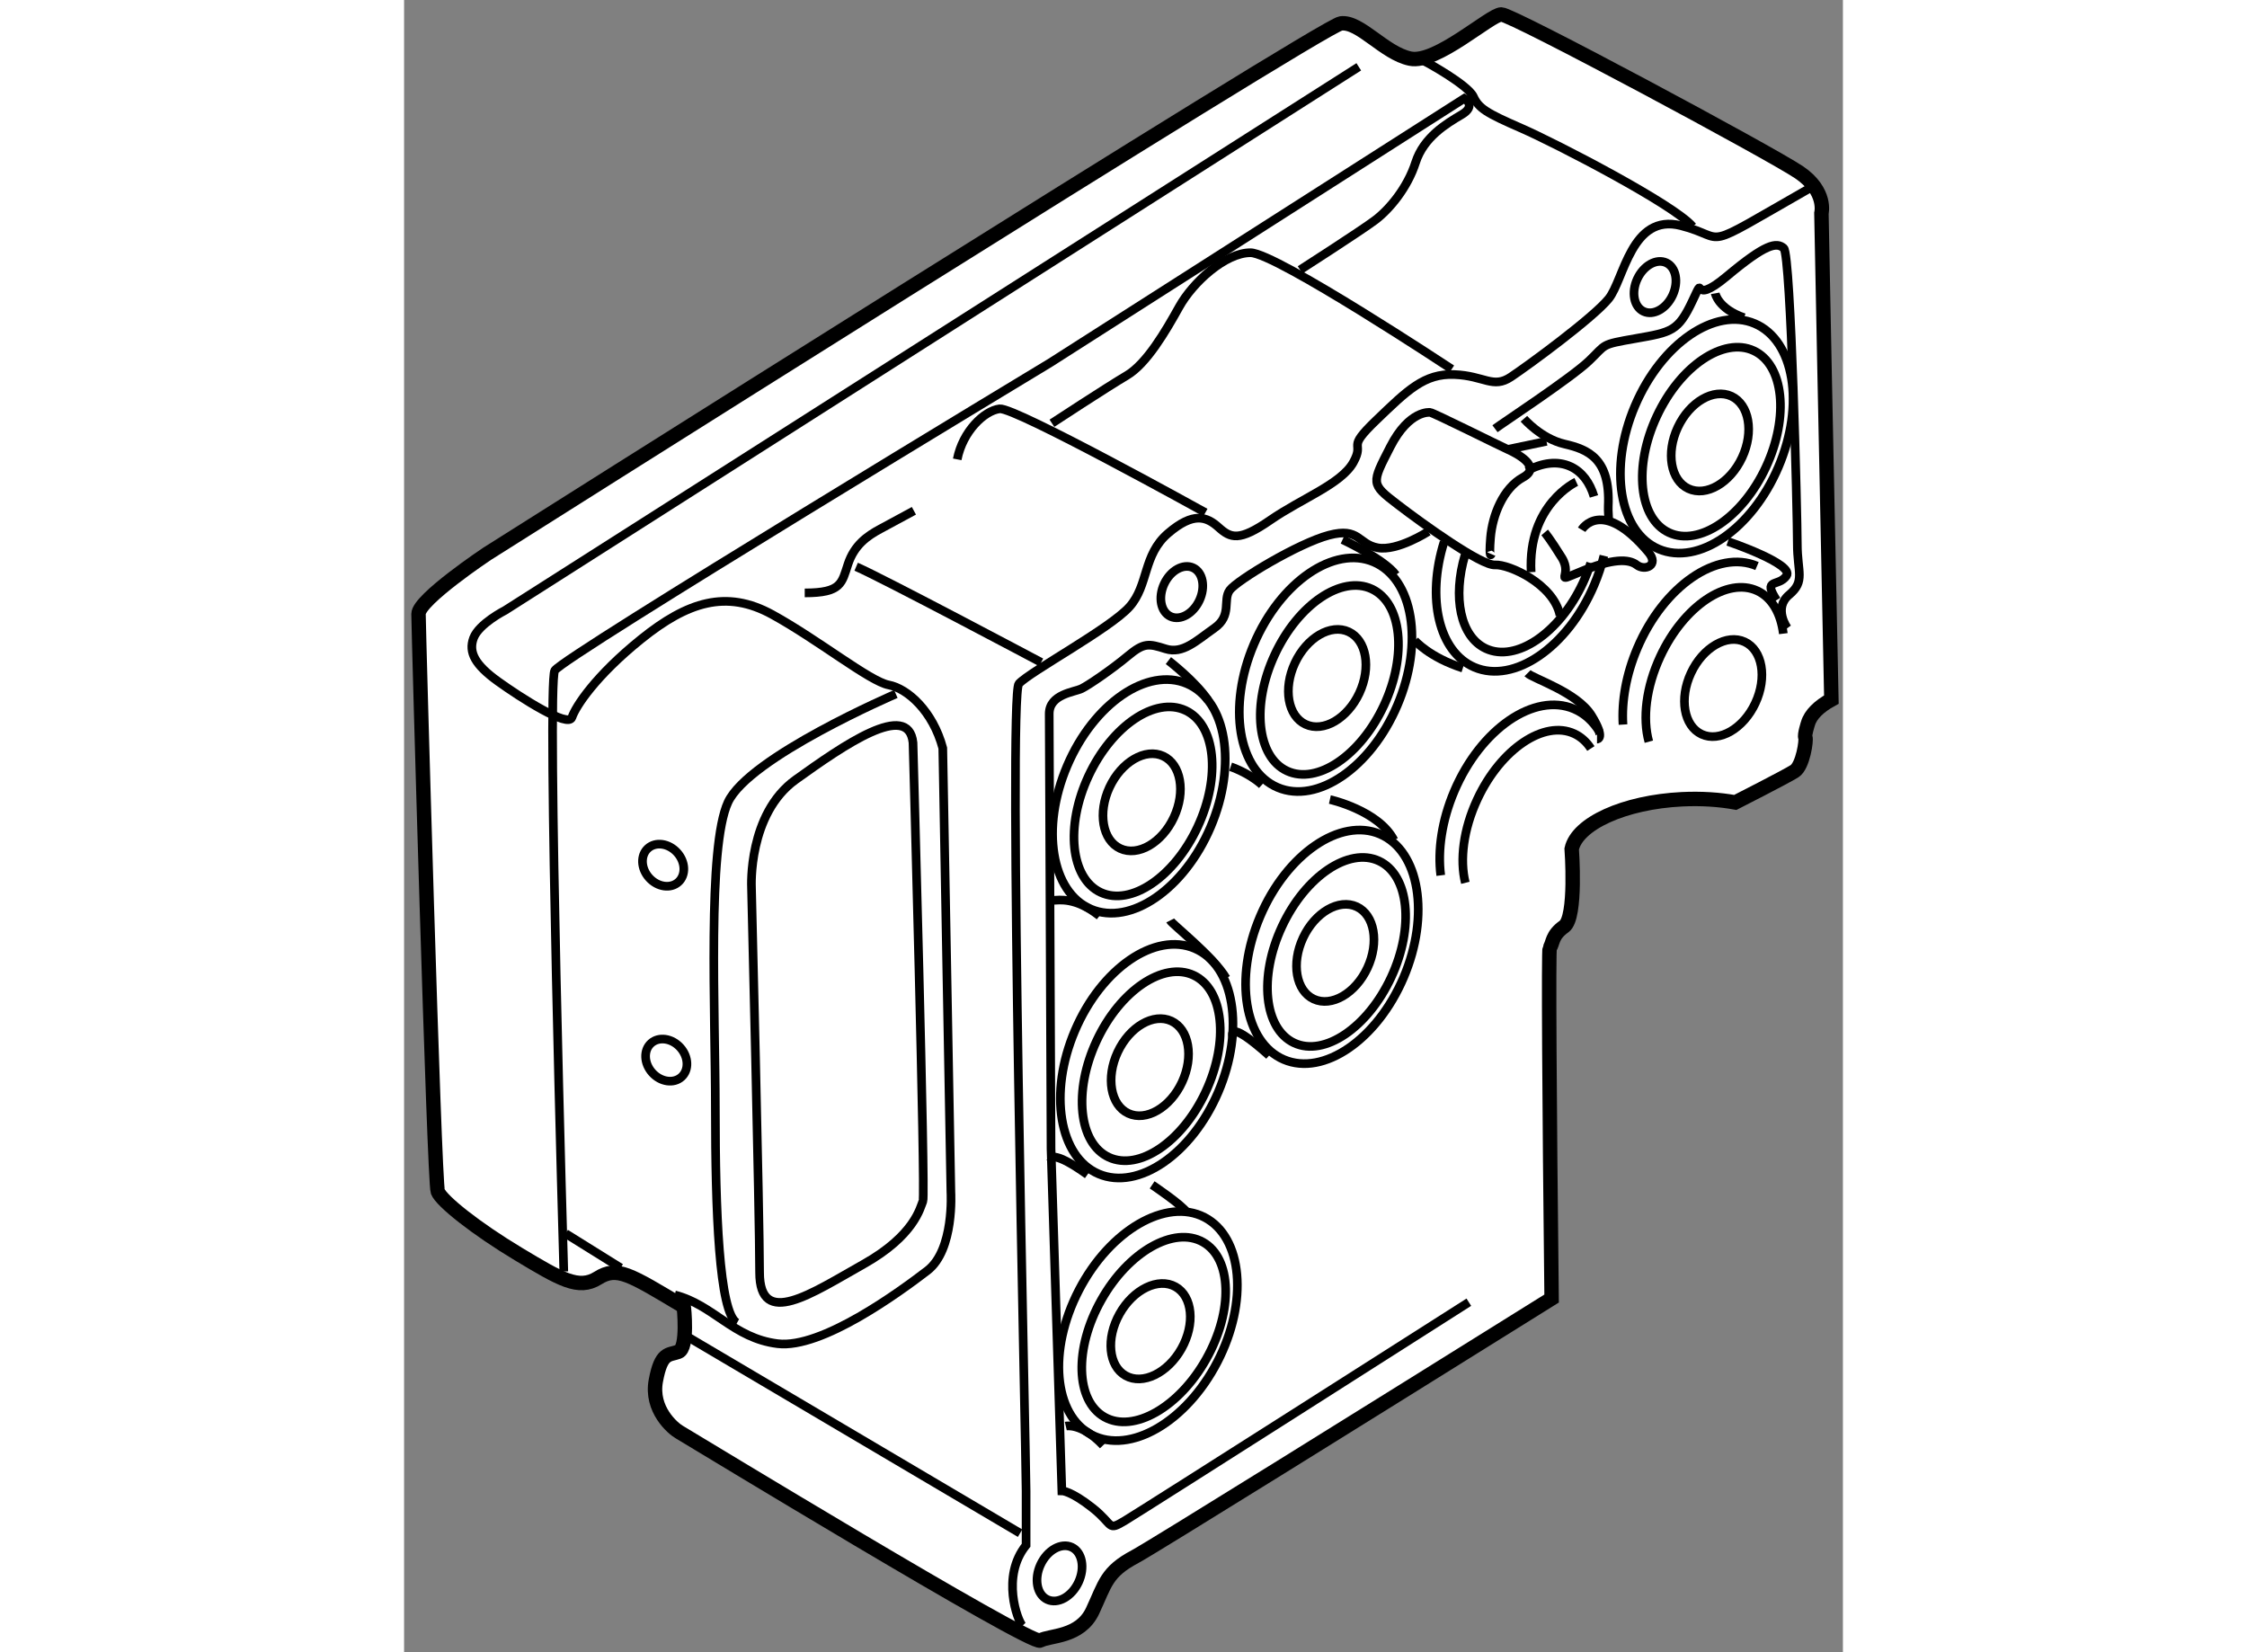 <?xml version="1.0" encoding="utf-8"?>
<!-- Generator: Adobe Illustrator 15.1.0, SVG Export Plug-In . SVG Version: 6.00 Build 0)  -->
<!DOCTYPE svg PUBLIC "-//W3C//DTD SVG 1.1//EN" "http://www.w3.org/Graphics/SVG/1.1/DTD/svg11.dtd">
<svg version="1.1" xmlns="http://www.w3.org/2000/svg" xmlns:xlink="http://www.w3.org/1999/xlink" x="0px" y="0px" width="244.8px"
	 height="180px" viewBox="28.023 65.595 49.829 57.218" enable-background="new 0 0 244.8 180" xml:space="preserve">
	
<rect x="28.023" y="65.595" width="49.829" height="57.218" fill="#808080" stroke="none"/>
	
<g><path fill="#FFFFFF" stroke="#000000" stroke-width="0.5" d="M67.698,98.428c0.125-0.188,0.063-0.437,0.5-0.749
			s0.261-2.686,0.261-2.686c0.189-0.873,1.813-1.62,3.822-1.719c0.663-0.032,1.291,0.01,1.844,0.11c0,0,1.76-0.895,2.052-1.082
			s0.417-1.082,0.375-1.166s0.09-0.488,0.09-0.488c0.09-0.309,0.386-0.593,0.81-0.826c-0.173-8.047-0.345-16.841-0.345-16.841
			s0.198-0.76-0.771-1.417s-9.938-5.469-10.313-5.469s-2.25,1.719-3.156,1.531s-1.75-1.313-2.406-1.219S30.898,84.774,30.898,84.774
			s-2.375,1.583-2.375,2.083s0.542,19.667,0.667,20s1.334,1.292,2.792,2.167s2.083,1.25,2.75,0.833s1.083-0.146,2.979,0.989
			c0,0,0.156,1.438-0.188,1.563s-0.594,0-0.781,1s0.594,1.656,0.813,1.781s12.188,7.406,12.5,7.219s1.375-0.094,1.813-1.031
			s0.469-1.344,1.469-1.875c0.566-0.301,8.044-4.956,14.426-8.938C67.686,103.732,67.654,98.493,67.698,98.428z"></path><ellipse transform="matrix(-0.92 -0.392 0.392 -0.92 66.093 199.846)" fill="none" stroke="#000000" stroke-width="0.3" cx="53.424" cy="93.184" rx="2.7" ry="4.243"></ellipse><ellipse transform="matrix(-0.906 -0.422 0.422 -0.906 62.834 200.499)" fill="none" stroke="#000000" stroke-width="0.3" cx="53.627" cy="93.289" rx="2.086" ry="3.478"></ellipse><ellipse transform="matrix(-0.906 -0.422 0.422 -0.906 62.703 200.529)" fill="none" stroke="#000000" stroke-width="0.3" cx="53.551" cy="93.323" rx="1.231" ry="1.766"></ellipse><ellipse transform="matrix(-0.92 -0.392 0.392 -0.92 80.151 194.292)" fill="none" stroke="#000000" stroke-width="0.3" cx="59.882" cy="88.975" rx="2.7" ry="4.243"></ellipse><ellipse transform="matrix(-0.906 -0.422 0.422 -0.906 76.913 195.206)" fill="none" stroke="#000000" stroke-width="0.3" cx="60.086" cy="89.081" rx="2.086" ry="3.477"></ellipse><ellipse transform="matrix(-0.907 -0.422 0.422 -0.907 76.811 195.228)" fill="none" stroke="#000000" stroke-width="0.3" cx="60.009" cy="89.115" rx="1.231" ry="1.767"></ellipse><ellipse transform="matrix(-0.92 -0.392 0.392 -0.92 108.735 183.625)" fill="none" stroke="#000000" stroke-width="0.3" cx="73.091" cy="80.726" rx="2.7" ry="4.243"></ellipse><ellipse transform="matrix(-0.906 -0.422 0.422 -0.906 105.59 185.054)" fill="none" stroke="#000000" stroke-width="0.3" cx="73.294" cy="80.831" rx="2.086" ry="3.477"></ellipse><ellipse transform="matrix(-0.906 -0.422 0.422 -0.906 105.457 185.079)" fill="none" stroke="#000000" stroke-width="0.3" cx="73.218" cy="80.865" rx="1.231" ry="1.766"></ellipse><ellipse transform="matrix(-0.906 -0.422 0.422 -0.906 104.111 174.025)" fill="none" stroke="#000000" stroke-width="0.3" cx="71.327" cy="75.483" rx="0.674" ry="0.93"></ellipse><ellipse transform="matrix(-0.906 -0.422 0.422 -0.906 68.432 187.248)" fill="none" stroke="#000000" stroke-width="0.3" cx="54.952" cy="86.046" rx="0.674" ry="0.93"></ellipse><ellipse transform="matrix(-0.906 -0.423 0.423 -0.906 45.854 250.303)" fill="none" stroke="#000000" stroke-width="0.3" cx="50.684" cy="120.067" rx="0.724" ry="1"></ellipse><ellipse transform="matrix(-0.742 0.67 -0.67 -0.742 128.455 141.726)" fill="none" stroke="#000000" stroke-width="0.3" cx="36.95" cy="95.586" rx="0.653" ry="0.787"></ellipse><ellipse transform="matrix(-0.742 0.67 -0.67 -0.742 133.162 153.415)" fill="none" stroke="#000000" stroke-width="0.3" cx="37.054" cy="102.336" rx="0.653" ry="0.787"></ellipse><path fill="none" stroke="#000000" stroke-width="0.3" d="M74.877,85.198c-1.373-0.584-3.229,0.69-4.146,2.846
			c-0.388,0.913-0.546,1.837-0.495,2.644"></path><path fill="none" stroke="#000000" stroke-width="0.3" d="M75.788,87.539c-0.087-0.699-0.393-1.246-0.899-1.482
			c-1.044-0.487-2.549,0.527-3.36,2.269c-0.498,1.067-0.62,2.158-0.398,2.955"></path><path fill="none" stroke="#000000" stroke-width="0.3" d="M69.418,90.934c-0.218-0.358-0.513-0.632-0.879-0.787
			c-1.373-0.584-3.229,0.69-4.146,2.846c-0.433,1.018-0.58,2.05-0.469,2.917"></path><path fill="none" stroke="#000000" stroke-width="0.3" d="M69.123,91.517c-0.146-0.227-0.338-0.402-0.572-0.512
			c-1.044-0.487-2.549,0.527-3.36,2.269c-0.485,1.04-0.613,2.103-0.415,2.894"></path><path fill="none" stroke="#000000" stroke-width="0.3" d="M64.039,84.362c-0.609,1.947-0.188,3.812,1.052,4.341
			c1.372,0.582,3.229-0.691,4.145-2.847c0.144-0.338,0.256-0.678,0.338-1.013"></path><path fill="none" stroke="#000000" stroke-width="0.3" d="M69.231,82.786c-0.144-0.48-0.415-0.848-0.806-1.031
			c-0.453-0.211-0.992-0.14-1.524,0.15"></path><path fill="none" stroke="#000000" stroke-width="0.3" d="M64.765,84.812c-0.435,1.467-0.165,2.829,0.72,3.243
			c1.044,0.486,2.55-0.529,3.361-2.27c0.107-0.229,0.197-0.46,0.27-0.689"></path><ellipse transform="matrix(-0.906 -0.422 0.422 -0.906 102.743 201.479)" fill="none" stroke="#000000" stroke-width="0.3" cx="73.676" cy="89.365" rx="1.231" ry="1.766"></ellipse><ellipse transform="matrix(-0.92 -0.392 0.392 -0.92 63.028 217.562)" fill="none" stroke="#000000" stroke-width="0.3" cx="53.707" cy="102.352" rx="2.7" ry="4.243"></ellipse><ellipse transform="matrix(-0.906 -0.422 0.422 -0.906 59.502 218.095)" fill="none" stroke="#000000" stroke-width="0.3" cx="53.91" cy="102.456" rx="2.086" ry="3.478"></ellipse><ellipse transform="matrix(-0.906 -0.422 0.422 -0.906 59.372 218.128)" fill="none" stroke="#000000" stroke-width="0.3" cx="53.834" cy="102.491" rx="1.231" ry="1.765"></ellipse><ellipse transform="matrix(-0.92 -0.392 0.392 -0.92 76.898 212.476)" fill="none" stroke="#000000" stroke-width="0.3" cx="60.123" cy="98.394" rx="2.7" ry="4.243"></ellipse><ellipse transform="matrix(-0.906 -0.422 0.422 -0.906 73.406 213.259)" fill="none" stroke="#000000" stroke-width="0.3" cx="60.327" cy="98.498" rx="2.086" ry="3.478"></ellipse><ellipse transform="matrix(-0.906 -0.422 0.422 -0.906 73.276 213.291)" fill="none" stroke="#000000" stroke-width="0.3" cx="60.25" cy="98.533" rx="1.231" ry="1.765"></ellipse><path fill="none" stroke="#000000" stroke-width="0.3" d="M51.393,110.275c-1.079,2.081-0.878,4.322,0.445,5.011
			c1.324,0.684,3.272-0.445,4.349-2.524c1.078-2.081,0.878-4.323-0.444-5.01C54.418,107.066,52.47,108.197,51.393,110.275z"></path><path fill="none" stroke="#000000" stroke-width="0.3" d="M52.167,110.617c-0.941,1.674-0.89,3.487,0.113,4.052
			c1.004,0.563,2.583-0.336,3.523-2.01c0.941-1.671,0.89-3.485-0.114-4.049C54.686,108.044,53.107,108.943,52.167,110.617z"></path><ellipse transform="matrix(-0.872 -0.489 0.489 -0.872 46.275 235.43)" fill="none" stroke="#000000" stroke-width="0.3" cx="53.906" cy="111.667" rx="1.23" ry="1.765"></ellipse><line fill="none" stroke="#000000" stroke-width="0.3" x1="37.856" y1="111.899" x2="49.356" y2="118.691"></line><path fill="none" stroke="#000000" stroke-width="0.3" d="M49.439,121.899c-0.167-0.167-0.75-1.709,0.125-2.792
			c0,0,0-0.667,0-1.875s-0.625-27.542-0.25-27.958c0.375-0.417,3.167-1.917,3.833-2.667s0.458-1.792,1.333-2.542
			s1.333-0.583,1.75-0.208s0.708,0.5,1.792-0.25s2.458-1.25,2.875-2s-0.292-0.417,0.792-1.458s1.667-1.625,2.708-1.583
			s1.333,0.5,1.958,0.083s2.854-2.053,3.385-2.709s0.781-2.969,2.5-2.531s0.5,0.969,4.438-1.281"></path><path fill="none" stroke="#000000" stroke-width="0.3" d="M63.304,67.69c0.094,0.031,1.563,0.844,1.75,1.25
			s0.438,0.563,1.656,1.094s5.313,2.656,5.938,3.406"></path><path fill="none" stroke="#000000" stroke-width="0.3" d="M61.085,67.909L31.523,86.732c0,0-0.906,0.458-1.094,0.958
			s0.063,0.938,0.844,1.5s2.438,1.625,2.563,1.25s0.813-1.438,2.406-2.719s2.938-1.719,4.531-0.844s3.375,2.313,4.031,2.438
			s1.531,0.906,1.875,2.188l0.281,15.375c0,0,0.125,2-0.813,2.719s-3.656,2.719-5.188,2.531s-2.219-1.344-3.563-1.688"></path><line fill="none" stroke="#000000" stroke-width="0.3" x1="35.523" y1="109.503" x2="33.617" y2="108.315"></line><path fill="none" stroke="#000000" stroke-width="0.3" d="M33.554,109.628c0,0-0.594-20.344-0.313-20.813
			s17.156-10.656,17.156-10.656l14.344-9.156c0,0,0.438,0.25-0.094,0.563s-1.313,0.781-1.594,1.656s-0.906,1.625-1.406,2
			s-2.594,1.719-2.594,1.719"></path><path fill="none" stroke="#000000" stroke-width="0.3" d="M64.304,78.378c0,0-6.094-4.031-6.969-4.031s-2,1.031-2.469,1.875
			s-1.125,1.969-1.813,2.375s-2.594,1.656-2.594,1.656"></path><path fill="none" stroke="#000000" stroke-width="0.3" d="M55.773,83.347c0,0-6.594-3.656-7.125-3.594s-1.281,0.781-1.469,1.75"></path><path fill="none" stroke="#000000" stroke-width="0.3" d="M50.085,88.534c0,0-5.531-2.938-6.406-3.313"></path><path fill="none" stroke="#000000" stroke-width="0.3" d="M45.679,83.284c0,0-0.688,0.375-1.156,0.625s-0.906,0.563-1.125,1.219
			s-0.219,1-1.5,1"></path><path fill="none" stroke="#000000" stroke-width="0.3" d="M45.054,89.628c0,0-5.094,2.188-5.813,3.75s-0.438,7.219-0.438,10.656
			s0.125,7.031,0.75,7.375"></path><path fill="none" stroke="#000000" stroke-width="0.3" d="M45.648,91.315c0,0,0.438,15.656,0.344,15.875s-0.281,1.188-2.063,2.188
			s-3.594,2.25-3.594,0.281s-0.281-13.344-0.281-13.344s-0.125-2.531,1.531-3.719S45.492,89.847,45.648,91.315z"></path><path fill="none" stroke="#000000" stroke-width="0.3" d="M54.554,97.472c0.063,0.125,1.5,1.25,1.938,2"></path><path fill="none" stroke="#000000" stroke-width="0.3" d="M60.085,93.284c0,0,1.688,0.375,2.219,1.406"></path><path fill="none" stroke="#000000" stroke-width="0.3" d="M66.929,88.909c0.188,0.188,1.719,0.656,2.219,1.469
			s0.188,0.813,0.188,0.813"></path><path fill="none" stroke="#000000" stroke-width="0.3" d="M75.929,87.347c0,0-0.5-0.688,0.063-1.156s0.281-0.781,0.281-1.75
			s-0.219-10.031-0.469-10.25s-0.625-0.156-1.969,0.969s-0.688-0.219-1.188,0.844s-0.719,1.094-1.969,1.313s-1,0.188-1.625,0.781
			s-3,2.156-3.25,2.344"></path><path fill="none" stroke="#000000" stroke-width="0.3" d="M66.804,80.097c0,0,0.594,0.688,1.406,0.875s1.592,0.498,1.515,2.155
			c-0.008,0.182,0.02,0.37,0.013,0.563"></path><path fill="none" stroke="#000000" stroke-width="0.3" d="M68.804,83.94c0,0,0.688-1.156,2.313,0.781
			c0.382,0.456-0.125,0.656-0.406,0.438s-0.844-0.219-1.906,0.219s-0.281,0.188-0.688-0.469s-0.594-0.875-0.594-0.875"></path><path fill="none" stroke="#000000" stroke-width="0.3" d="M73.867,84.347c0,0,2.313,0.781,2.031,1.188s-0.844,0.063-0.344,0.844"></path><path fill="none" stroke="#000000" stroke-width="0.3" d="M65.679,84.784c0,0-0.094,0.219-0.031-0.563s0.438-1.719,1.125-2.094
			s-0.25-0.844-0.531-0.969s-2.594-1.281-2.688-1.281c0,0-0.719-0.094-1.375,1.188s-0.688,1.281,0.25,2s2.906,2.125,3.375,2.094
			s2.031,0.656,2.25,1.75"></path><path fill="none" stroke="#000000" stroke-width="0.3" d="M68.617,82.284c0,0-1.688,0.781-1.563,3.125"></path><path fill="none" stroke="#000000" stroke-width="0.3" d="M66.242,81.159c0,0,0.313-0.063,1.344-0.281"></path><path fill="none" stroke="#000000" stroke-width="0.3" d="M63.492,84.003c0,0-1.063,0.688-1.75,0.563s-0.625-0.719-1.688-0.438
			s-3.188,1.563-3.438,1.906s0.094,0.875-0.531,1.313s-1.094,0.906-1.688,0.719s-0.75-0.219-1.313,0.25s-1.344,1-1.594,1.125
			s-1.125,0.188-1.125,0.875s0.063,15.063,0.063,15.063l0.375,11.844c0,0,0.313,0,1.063,0.594s0.5,0.813,1.125,0.438
			s11.906-7.563,11.906-7.563"></path><path fill="none" stroke="#000000" stroke-width="0.3" d="M53.929,106.628c0,0,1.031,0.688,1.219,0.969"></path><path fill="none" stroke="#000000" stroke-width="0.3" d="M54.492,88.472c0,0,0.938,0.719,1.375,1.375"></path><path fill="none" stroke="#000000" stroke-width="0.3" d="M60.523,84.284c0,0,1.469,0.688,1.844,1.219"></path><path fill="none" stroke="#000000" stroke-width="0.3" d="M73.429,75.753c0,0,0.094,0.531,1,0.844"></path><path fill="none" stroke="#000000" stroke-width="0.3" d="M63.023,87.774c0,0,0.5,0.583,1.667,0.958"></path><path fill="none" stroke="#000000" stroke-width="0.3" d="M56.648,92.148c0,0,0.625,0.208,1.083,0.625"></path><path fill="none" stroke="#000000" stroke-width="0.3" d="M50.523,96.773c0.167,0,0.75-0.125,1.583,0.542"></path><path fill="none" stroke="#000000" stroke-width="0.3" d="M50.356,105.648c0.125,0.084,0.166-0.209,1.333,0.625"></path><path fill="none" stroke="#000000" stroke-width="0.3" d="M56.731,101.523c0,0-0.292-0.75,1.25,0.625"></path><path fill="none" stroke="#000000" stroke-width="0.3" d="M50.939,114.982c0,0,0.542-0.126,1.292,0.666"></path></g>


</svg>